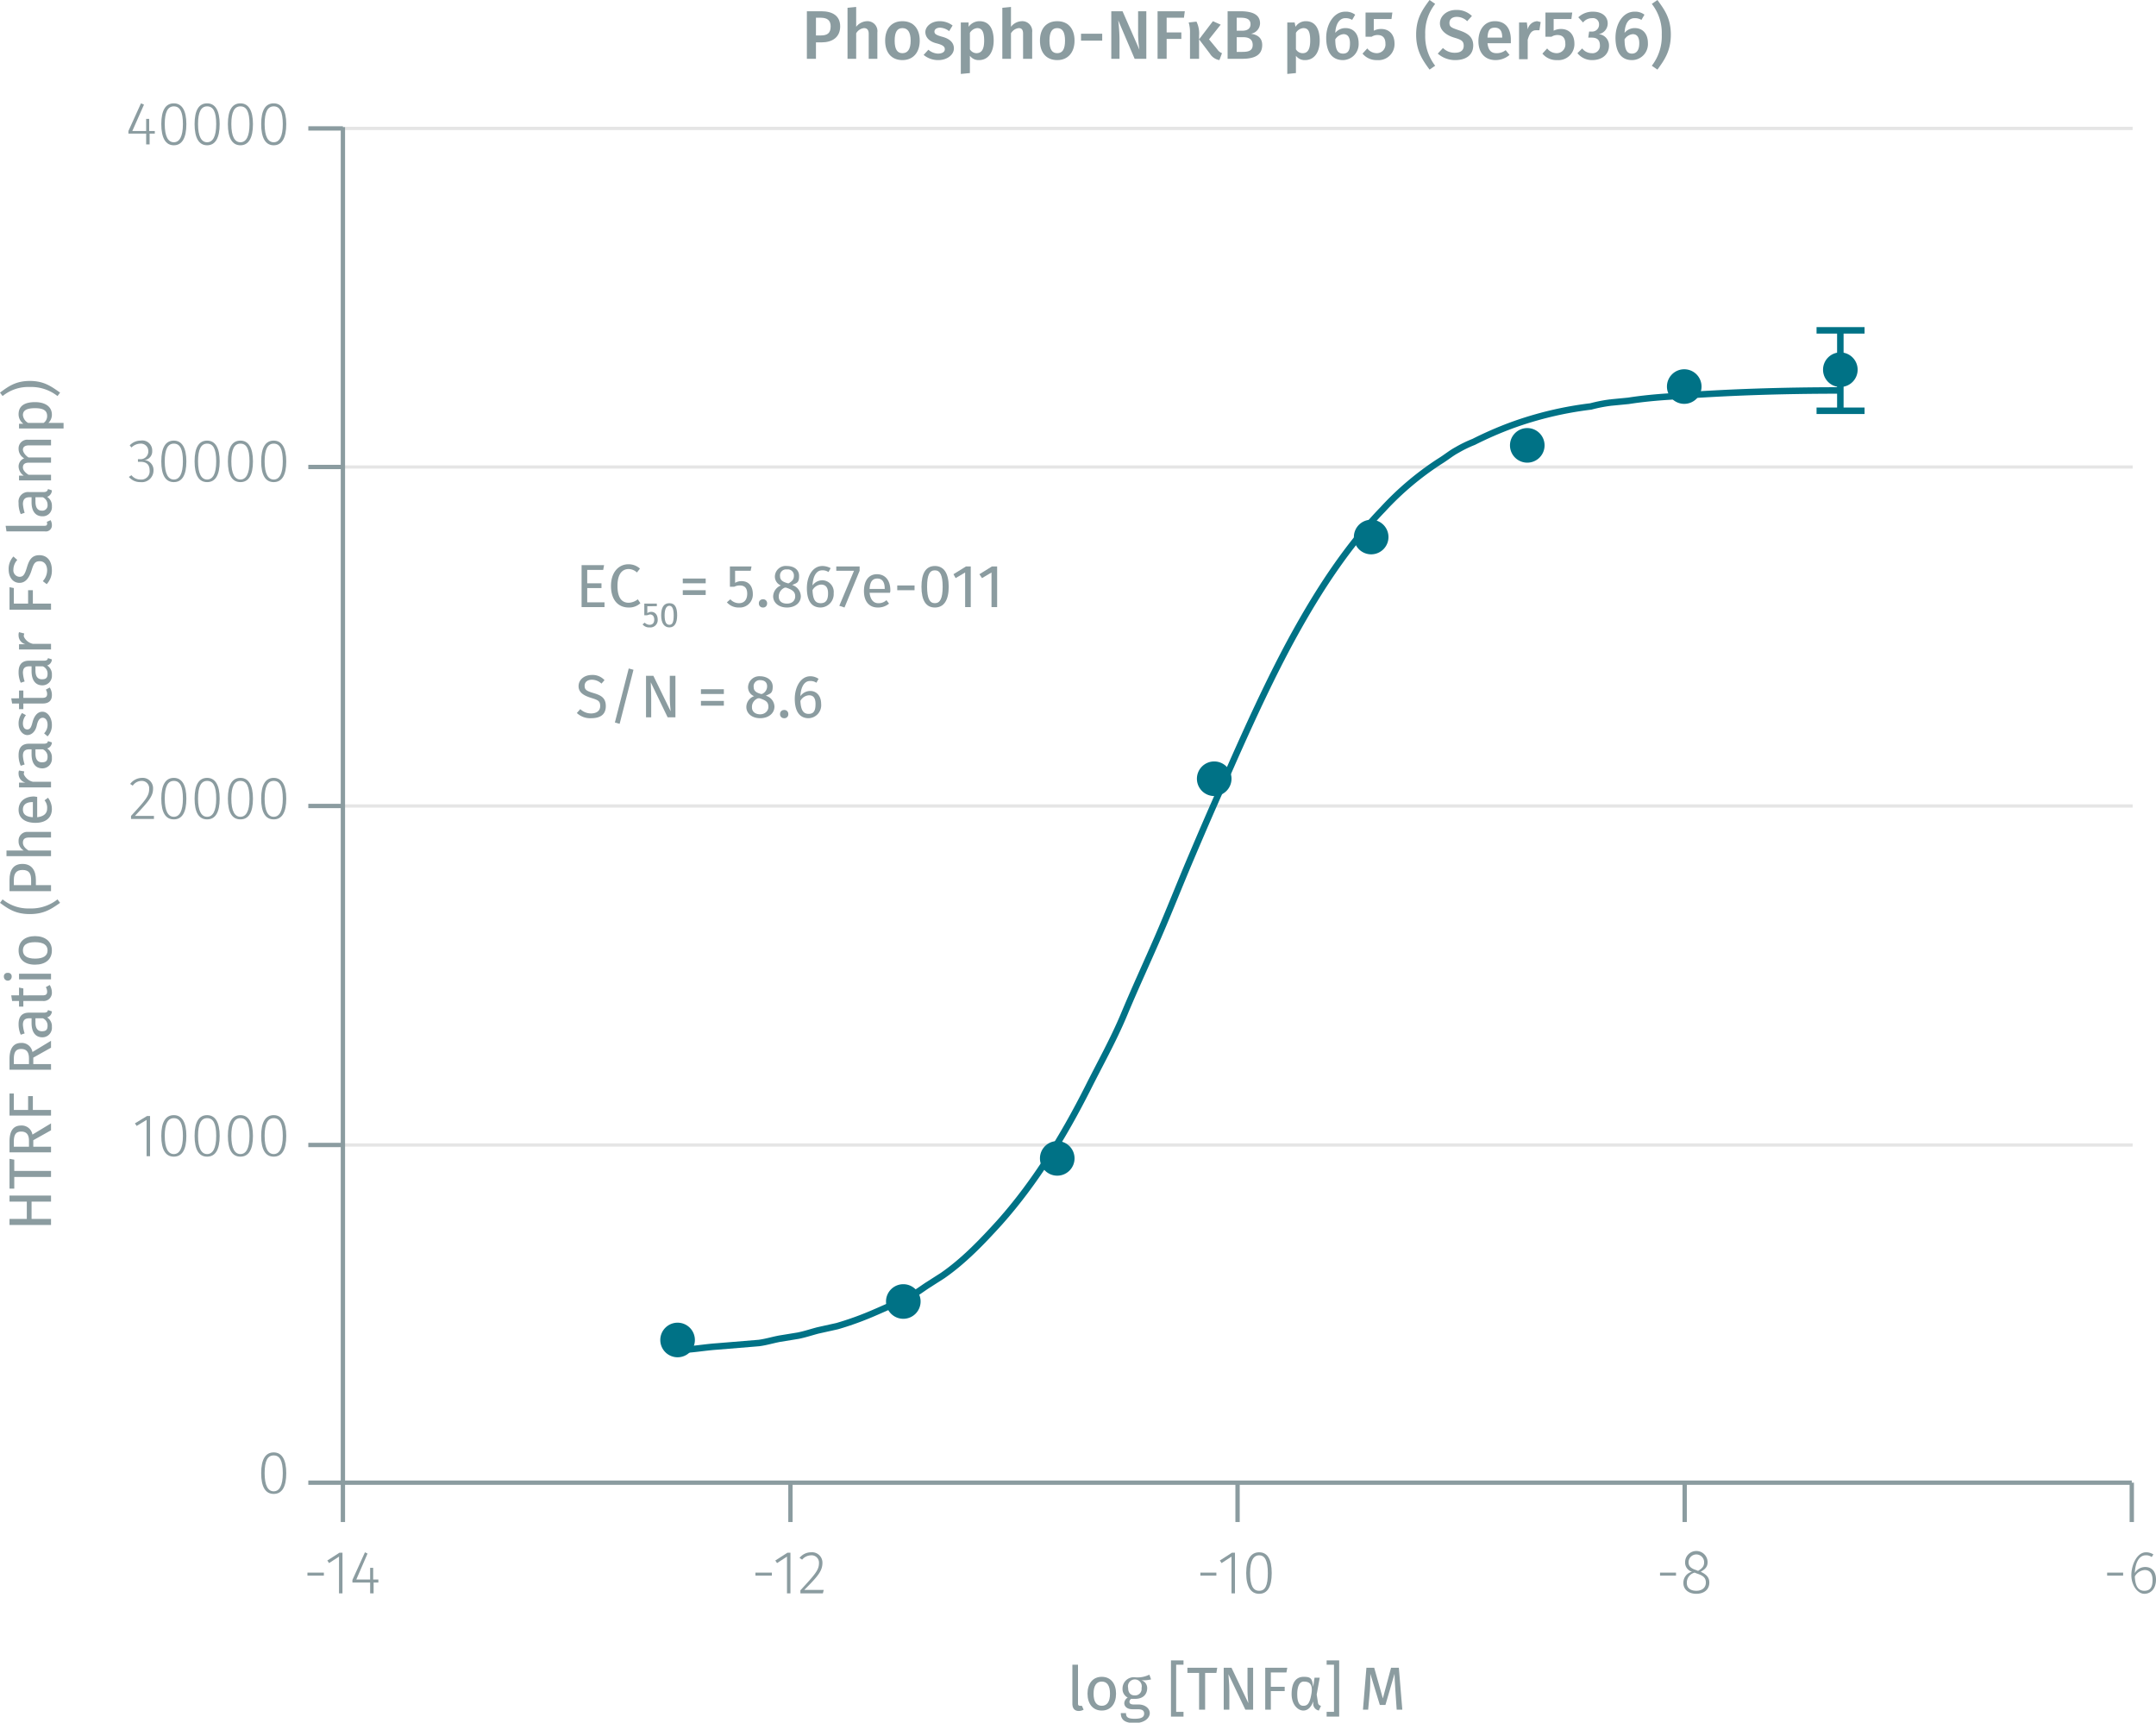 <svg xmlns="http://www.w3.org/2000/svg" xmlns:xlink="http://www.w3.org/1999/xlink" viewBox="0 0 498.6 398.4"><defs><symbol id="_1-deep-blue-circle" data-name="1-deep-blue-circle" viewBox="0 0 8 8"><path d="M8,4A4,4,0,1,1,4,0,4,4,0,0,1,8,4" fill="#007286"/></symbol></defs><title>assay-validation_nfkb-total-3</title><line x1="79.3" y1="264.8" x2="493.2" y2="264.8" fill="none" stroke="#e5e5e5" stroke-miterlimit="10" stroke-width="0.75"/><line x1="79.3" y1="186.4" x2="493.2" y2="186.4" fill="none" stroke="#e5e5e5" stroke-miterlimit="10" stroke-width="0.75"/><line x1="79.3" y1="108" x2="493.2" y2="108" fill="none" stroke="#e5e5e5" stroke-miterlimit="10" stroke-width="0.75"/><line x1="79.3" y1="29.7" x2="493.2" y2="29.7" fill="none" stroke="#e5e5e5" stroke-miterlimit="10" stroke-width="0.75"/><line x1="79.3" y1="342.9" x2="493" y2="342.9" fill="none" stroke="#8b9ca0" stroke-miterlimit="10"/><line x1="79.3" y1="342.9" x2="79.3" y2="352" fill="none" stroke="#8b9ca0" stroke-miterlimit="10"/><g style="isolation:isolate"><path d="M74.9,363.7v.7H71.1v-.7Z" transform="translate(0 0)" fill="#8b9ca0"/><path d="M78.4,368.5V360l-2.3,1.5-.4-.6,2.8-1.8h.7v9.4Z" transform="translate(0 0)" fill="#8b9ca0"/><path d="M86.4,366v2.5h-.8V366H81.5v-.6l2.9-6.4.6.3-2.6,6h3.2v-2.7h.7v2.7h1.2v.7Z" transform="translate(0 0)" fill="#8b9ca0"/></g><line x1="182.8" y1="342.9" x2="182.8" y2="352" fill="none" stroke="#8b9ca0" stroke-miterlimit="10"/><g style="isolation:isolate"><path d="M178.5,363.7v.7h-3.8v-.7Z" transform="translate(0 0)" fill="#8b9ca0"/><path d="M182,368.5V360l-2.3,1.5-.4-.6,2.8-1.8h.7v9.4Z" transform="translate(0 0)" fill="#8b9ca0"/><path d="M190.2,361.4c0,1.9-1,3.1-4.2,6.3h4.5l-.2.8h-5.2v-.7c3.4-3.7,4.3-4.7,4.3-6.3a1.7,1.7,0,0,0-1.8-1.8,2.8,2.8,0,0,0-2.1,1l-.6-.4a3.4,3.4,0,0,1,2.7-1.3A2.4,2.4,0,0,1,190.2,361.4Z" transform="translate(0 0)" fill="#8b9ca0"/></g><line x1="286.2" y1="342.9" x2="286.2" y2="352" fill="none" stroke="#8b9ca0" stroke-miterlimit="10"/><g style="isolation:isolate"><path d="M281.3,363.7v.7h-3.7v-.7Z" transform="translate(0 0)" fill="#8b9ca0"/><path d="M284.8,368.5V360l-2.3,1.5-.4-.6,2.8-1.8h.7v9.4Z" transform="translate(0 0)" fill="#8b9ca0"/><path d="M294.1,363.8c0,3.2-1,4.8-2.9,4.8s-3-1.6-3-4.8,1.1-4.8,3-4.8S294.1,360.6,294.1,363.8Zm-5,0c0,2.9.7,4.1,2.1,4.1s2-1.2,2-4.1-.7-4.1-2-4.1S289.1,360.9,289.1,363.8Z" transform="translate(0 0)" fill="#8b9ca0"/></g><line x1="389.6" y1="342.9" x2="389.6" y2="352" fill="none" stroke="#8b9ca0" stroke-miterlimit="10"/><g style="isolation:isolate"><path d="M387.6,363.7v.7h-3.7v-.7Z" transform="translate(0 0)" fill="#8b9ca0"/><path d="M395.3,366c0,1.6-1.2,2.6-3,2.6s-3-1-3-2.5a2.6,2.6,0,0,1,2-2.6,2.2,2.2,0,0,1-1.6-2.2,2.6,2.6,0,0,1,5.2,0c0,1-.5,1.6-1.6,2.2C394.6,364.1,395.3,364.8,395.3,366Zm-.8,0c0-1.1-.6-1.6-2.1-2.1l-.5-.2a2.4,2.4,0,0,0-1.8,2.4c0,1.2.9,1.8,2.2,1.8S394.5,367.2,394.5,366Zm-2.3-2.9.5.2c1-.6,1.4-1.1,1.4-2a1.8,1.8,0,0,0-3.6,0C390.5,362.2,391,362.7,392.2,363.1Z" transform="translate(0 0)" fill="#8b9ca0"/></g><line x1="493" y1="342.9" x2="493" y2="352" fill="none" stroke="#8b9ca0" stroke-miterlimit="10"/><g style="isolation:isolate"><path d="M491,363.7v.7h-3.7v-.7Z" transform="translate(0 0)" fill="#8b9ca0"/><path d="M498.6,365.3c0,2.1-1.2,3.3-2.7,3.3s-3-1.9-3-4.3,1.3-5.3,3.4-5.3a3.1,3.1,0,0,1,1.7.5l-.4.6a2.1,2.1,0,0,0-1.4-.4c-1.5,0-2.4,1.7-2.5,4.1a2.8,2.8,0,0,1,2.4-1.4C497.5,362.4,498.6,363.3,498.6,365.3Zm-.8.1c0-1.7-.8-2.3-1.8-2.3a2.8,2.8,0,0,0-2.3,1.5c.1,2.1.7,3.3,2.2,3.3S497.8,366.9,497.8,365.4Z" transform="translate(0 0)" fill="#8b9ca0"/></g><line x1="79.3" y1="342.9" x2="79.3" y2="29.4" fill="none" stroke="#8b9ca0" stroke-miterlimit="10"/><line x1="79.3" y1="342.9" x2="71.3" y2="342.9" fill="none" stroke="#8b9ca0" stroke-miterlimit="10"/><g style="isolation:isolate"><path d="M66.2,340.7c0,3.2-1,4.8-2.9,4.8s-2.9-1.6-2.9-4.8,1-4.8,2.9-4.8S66.2,337.6,66.2,340.7Zm-5,0c0,2.9.8,4.2,2.1,4.2s2.1-1.3,2.1-4.2-.7-4.1-2.1-4.1S61.2,337.8,61.2,340.7Z" transform="translate(0 0)" fill="#8b9ca0"/></g><line x1="79.3" y1="264.8" x2="71.3" y2="264.8" fill="none" stroke="#8b9ca0" stroke-miterlimit="10"/><g style="isolation:isolate"><path d="M33.9,267.4V259l-2.3,1.4-.4-.6,2.8-1.7h.7v9.3Z" transform="translate(0 0)" fill="#8b9ca0"/><path d="M43.1,262.7c0,3.2-1,4.8-2.9,4.8s-2.9-1.6-2.9-4.8,1-4.8,2.9-4.8S43.1,259.6,43.1,262.7Zm-5,0c0,2.9.8,4.2,2.1,4.2s2.1-1.3,2.1-4.2-.7-4.1-2.1-4.1S38.1,259.9,38.1,262.7Z" transform="translate(0 0)" fill="#8b9ca0"/><path d="M50.8,262.7c0,3.2-1,4.8-2.9,4.8s-2.9-1.6-2.9-4.8,1-4.8,2.9-4.8S50.8,259.6,50.8,262.7Zm-5,0c0,2.9.8,4.2,2.1,4.2s2.1-1.3,2.1-4.2-.7-4.1-2.1-4.1S45.8,259.9,45.8,262.7Z" transform="translate(0 0)" fill="#8b9ca0"/><path d="M58.5,262.7c0,3.2-1,4.8-2.9,4.8s-2.9-1.6-2.9-4.8,1-4.8,2.9-4.8S58.5,259.6,58.5,262.7Zm-5,0c0,2.9.8,4.2,2.1,4.2s2.1-1.3,2.1-4.2-.7-4.1-2.1-4.1S53.5,259.9,53.5,262.7Z" transform="translate(0 0)" fill="#8b9ca0"/><path d="M66.2,262.7c0,3.2-1,4.8-2.9,4.8s-2.9-1.6-2.9-4.8,1-4.8,2.9-4.8S66.2,259.6,66.2,262.7Zm-5,0c0,2.9.8,4.2,2.1,4.2s2.1-1.3,2.1-4.2-.7-4.1-2.1-4.1S61.2,259.9,61.2,262.7Z" transform="translate(0 0)" fill="#8b9ca0"/></g><line x1="79.3" y1="186.4" x2="71.3" y2="186.4" fill="none" stroke="#8b9ca0" stroke-miterlimit="10"/><g style="isolation:isolate"><path d="M35.4,182.4c0,1.8-1.1,3-4.2,6.3h4.4v.7H30.3v-.7c3.4-3.7,4.2-4.6,4.2-6.3a1.7,1.7,0,0,0-1.7-1.8,2.5,2.5,0,0,0-2.1,1.1l-.6-.4a3.5,3.5,0,0,1,2.7-1.4A2.4,2.4,0,0,1,35.4,182.4Z" transform="translate(0 0)" fill="#8b9ca0"/><path d="M43.1,184.7c0,3.2-1,4.8-2.9,4.8s-2.9-1.6-2.9-4.8,1-4.8,2.9-4.8S43.1,181.6,43.1,184.7Zm-5,0c0,2.9.8,4.2,2.1,4.2s2.1-1.3,2.1-4.2-.7-4.1-2.1-4.1S38.1,181.9,38.1,184.7Z" transform="translate(0 0)" fill="#8b9ca0"/><path d="M50.8,184.7c0,3.2-1,4.8-2.9,4.8s-2.9-1.6-2.9-4.8,1-4.8,2.9-4.8S50.8,181.6,50.8,184.7Zm-5,0c0,2.9.8,4.2,2.1,4.2s2.1-1.3,2.1-4.2-.7-4.1-2.1-4.1S45.8,181.9,45.8,184.7Z" transform="translate(0 0)" fill="#8b9ca0"/><path d="M58.5,184.7c0,3.2-1,4.8-2.9,4.8s-2.9-1.6-2.9-4.8,1-4.8,2.9-4.8S58.5,181.6,58.5,184.7Zm-5,0c0,2.9.8,4.2,2.1,4.2s2.1-1.3,2.1-4.2-.7-4.1-2.1-4.1S53.5,181.9,53.5,184.7Z" transform="translate(0 0)" fill="#8b9ca0"/><path d="M66.2,184.7c0,3.2-1,4.8-2.9,4.8s-2.9-1.6-2.9-4.8,1-4.8,2.9-4.8S66.2,181.6,66.2,184.7Zm-5,0c0,2.9.8,4.2,2.1,4.2s2.1-1.3,2.1-4.2-.7-4.1-2.1-4.1S61.2,181.9,61.2,184.7Z" transform="translate(0 0)" fill="#8b9ca0"/></g><line x1="79.3" y1="108" x2="71.3" y2="108" fill="none" stroke="#8b9ca0" stroke-miterlimit="10"/><g style="isolation:isolate"><path d="M35.2,104.3a2,2,0,0,1-1.8,2.1,2.3,2.3,0,0,1,2.1,2.4,2.7,2.7,0,0,1-3,2.7,3.4,3.4,0,0,1-2.7-1.2l.6-.4a2.6,2.6,0,0,0,2.1,1,1.9,1.9,0,0,0,2.1-2.1c0-1.4-.8-2-2.1-2h-.6v-.6h.5a1.8,1.8,0,0,0,1.9-1.9,1.7,1.7,0,0,0-1.8-1.7,3,3,0,0,0-2.1.9l-.4-.5a3.4,3.4,0,0,1,2.5-1.1A2.3,2.3,0,0,1,35.2,104.3Z" transform="translate(0 0)" fill="#8b9ca0"/><path d="M43.1,106.7c0,3.2-1,4.8-2.9,4.8s-2.9-1.6-2.9-4.8,1-4.8,2.9-4.8S43.1,103.6,43.1,106.7Zm-5,0c0,2.9.8,4.2,2.1,4.2s2.1-1.3,2.1-4.2-.7-4.1-2.1-4.1S38.1,103.9,38.1,106.7Z" transform="translate(0 0)" fill="#8b9ca0"/><path d="M50.8,106.7c0,3.2-1,4.8-2.9,4.8s-2.9-1.6-2.9-4.8,1-4.8,2.9-4.8S50.8,103.6,50.8,106.7Zm-5,0c0,2.9.8,4.2,2.1,4.2s2.1-1.3,2.1-4.2-.7-4.1-2.1-4.1S45.8,103.9,45.8,106.7Z" transform="translate(0 0)" fill="#8b9ca0"/><path d="M58.5,106.7c0,3.2-1,4.8-2.9,4.8s-2.9-1.6-2.9-4.8,1-4.8,2.9-4.8S58.5,103.6,58.5,106.7Zm-5,0c0,2.9.8,4.2,2.1,4.2s2.1-1.3,2.1-4.2-.7-4.1-2.1-4.1S53.5,103.9,53.5,106.7Z" transform="translate(0 0)" fill="#8b9ca0"/><path d="M66.2,106.7c0,3.2-1,4.8-2.9,4.8s-2.9-1.6-2.9-4.8,1-4.8,2.9-4.8S66.2,103.6,66.2,106.7Zm-5,0c0,2.9.8,4.2,2.1,4.2s2.1-1.3,2.1-4.2-.7-4.1-2.1-4.1S61.2,103.9,61.2,106.7Z" transform="translate(0 0)" fill="#8b9ca0"/></g><line x1="79.3" y1="29.7" x2="71.3" y2="29.7" fill="none" stroke="#8b9ca0" stroke-miterlimit="10"/><g style="isolation:isolate"><path d="M34.6,30.9v2.5h-.8V30.9H29.7v-.6l2.9-6.4.7.3-2.7,6.1h3.2V27.5h.7v2.8h1.3v.6Z" transform="translate(0 0)" fill="#8b9ca0"/><path d="M43.1,28.7c0,3.2-1,4.9-2.9,4.9s-2.9-1.7-2.9-4.9,1-4.8,2.9-4.8S43.1,25.6,43.1,28.7Zm-5,0c0,2.9.8,4.2,2.1,4.2s2.1-1.3,2.1-4.2-.7-4.1-2.1-4.1S38.1,25.9,38.1,28.7Z" transform="translate(0 0)" fill="#8b9ca0"/><path d="M50.8,28.7c0,3.2-1,4.9-2.9,4.9S45,31.9,45,28.7s1-4.8,2.9-4.8S50.8,25.6,50.8,28.7Zm-5,0c0,2.9.8,4.2,2.1,4.2S50,31.6,50,28.7s-.7-4.1-2.1-4.1S45.8,25.9,45.8,28.7Z" transform="translate(0 0)" fill="#8b9ca0"/><path d="M58.5,28.7c0,3.2-1,4.9-2.9,4.9s-2.9-1.7-2.9-4.9,1-4.8,2.9-4.8S58.5,25.6,58.5,28.7Zm-5,0c0,2.9.8,4.2,2.1,4.2s2.1-1.3,2.1-4.2-.7-4.1-2.1-4.1S53.5,25.9,53.5,28.7Z" transform="translate(0 0)" fill="#8b9ca0"/><path d="M66.2,28.7c0,3.2-1,4.9-2.9,4.9s-2.9-1.7-2.9-4.9,1-4.8,2.9-4.8S66.2,25.6,66.2,28.7Zm-5,0c0,2.9.8,4.2,2.1,4.2s2.1-1.3,2.1-4.2-.7-4.1-2.1-4.1S61.2,25.9,61.2,28.7Z" transform="translate(0 0)" fill="#8b9ca0"/></g><line x1="425.6" y1="76.4" x2="425.6" y2="95" fill="none" stroke="#007286" stroke-miterlimit="10" stroke-width="1.5"/><line x1="420.1" y1="76.4" x2="431.2" y2="76.4" fill="none" stroke="#007286" stroke-miterlimit="10" stroke-width="1.5"/><line x1="420.1" y1="95" x2="431.2" y2="95" fill="none" stroke="#007286" stroke-miterlimit="10" stroke-width="1.5"/><path d="M425.6,90.3c-13.2,0-26.3.4-39.4,1.4-3.2.2-6.4.5-9.6,1l-4.1.4a34,34,0,0,0-4.6.9,82.3,82.3,0,0,0-18.4,4.4,84.7,84.7,0,0,0-8.7,3.8,28.1,28.1,0,0,0-3.9,1.9c-1.3.7-2.5,1.7-3.8,2.5a68.1,68.1,0,0,0-13.3,11.2c-8.2,8.5-14.7,18.5-20.4,28.8s-11.4,22.9-16.5,34.6c-2.6,5.8-5.1,11.6-7.6,17.5s-4.9,12-7.5,18-5.3,11.8-7.8,17.8-5.6,11.5-8.4,17.1c-5.6,11.1-12.2,21.9-20.5,31.2-4,4.4-8.2,8.8-13.1,12.2l-3.6,2.3c-1.2.8-2.4,1.7-3.7,2.4s-5.5,2.6-8.3,3.8a71.3,71.3,0,0,1-8.8,3.2l-4.5,1c-1.5.4-3,.9-4.5,1.2l-4.3.7c-1.6.3-3.2.8-4.8,1l-9.7.8c-3,.2-6,.8-9,.8" transform="translate(0 0)" fill="none" stroke="#007286" stroke-miterlimit="10" stroke-width="1.5"/><g style="isolation:isolate"><path d="M135.8,131.8v3.1h3.3V136h-3.3v3.3h4v1.1h-5.3v-9.7h5.2l-.2,1.1Z" transform="translate(0 0)" fill="#8b9ca0"/><path d="M148,131.5l-.7.9a2.9,2.9,0,0,0-1.9-.8c-1.4,0-2.6,1-2.6,3.9s1.1,3.9,2.6,3.9a3.6,3.6,0,0,0,2.1-.8l.6.9a3.8,3.8,0,0,1-2.7,1c-2.4,0-4.1-1.7-4.1-5s1.9-5,4-5A3.9,3.9,0,0,1,148,131.5Z" transform="translate(0 0)" fill="#8b9ca0"/></g><g style="isolation:isolate"><path d="M149.7,140.2v1.6a1.6,1.6,0,0,1,.9-.3c.9,0,1.5.7,1.5,1.8a1.7,1.7,0,0,1-1.9,1.8,1.9,1.9,0,0,1-1.6-.7l.5-.4a1.6,1.6,0,0,0,1.1.5c.7,0,1.1-.4,1.1-1.2s-.4-1.2-1-1.2l-.7.2H149v-2.7h2.9v.6Z" transform="translate(0 0)" fill="#8b9ca0"/><path d="M156.6,142.3c0,1.8-.6,2.8-1.8,2.8s-1.9-1-1.9-2.8.6-2.8,1.9-2.8S156.6,140.5,156.6,142.3Zm-2.9,0c0,1.6.4,2.2,1.1,2.2s1-.6,1-2.2-.4-2.2-1-2.2S153.7,140.7,153.7,142.3Z" transform="translate(0 0)" fill="#8b9ca0"/></g><g style="isolation:isolate"><path d="M163.2,133.8v1.1h-5.3v-1.1Zm0,2.7v1.1h-5.3v-1.1Z" transform="translate(0 0)" fill="#8b9ca0"/><path d="M170,132v2.8a2.8,2.8,0,0,1,1.5-.4c1.6,0,2.6,1.1,2.6,3a3,3,0,0,1-3.2,3.1,3.6,3.6,0,0,1-2.8-1.2l.8-.7a2.7,2.7,0,0,0,2,.9c1.2,0,1.9-.8,1.9-2.2s-.7-1.9-1.7-1.9a2.8,2.8,0,0,0-1.3.3h-1V131h5l-.2,1Z" transform="translate(0 0)" fill="#8b9ca0"/><path d="M177.4,139.6a.9.9,0,0,1-1,.9.9.9,0,0,1-.9-.9.9.9,0,0,1,.9-1A.9.9,0,0,1,177.4,139.6Z" transform="translate(0 0)" fill="#8b9ca0"/><path d="M185.2,137.9c0,1.5-1.3,2.6-3.2,2.6s-3.2-1.1-3.2-2.6a2.8,2.8,0,0,1,1.8-2.5,2.2,2.2,0,0,1-1.4-2.1,2.5,2.5,0,0,1,2.8-2.4c1.4,0,2.8.7,2.8,2.3s-.5,1.6-1.6,2.1A2.8,2.8,0,0,1,185.2,137.9Zm-1.3,0c0-1-.6-1.5-2.1-2h-.3a2.2,2.2,0,0,0-1.4,2.1c0,1,.7,1.6,1.9,1.6S183.9,138.9,183.9,137.9Zm-3.5-4.6c0,.9.7,1.3,1.8,1.6h.2c.8-.5,1.2-.9,1.2-1.7a1.4,1.4,0,0,0-1.6-1.5A1.4,1.4,0,0,0,180.4,133.3Z" transform="translate(0 0)" fill="#8b9ca0"/><path d="M192.8,137.2a3.1,3.1,0,0,1-3,3.3c-2.3,0-3.2-1.8-3.2-4.5s1.3-5.1,3.6-5.1a4.1,4.1,0,0,1,1.9.5l-.5.9a2.4,2.4,0,0,0-1.5-.4c-1.3,0-2.1,1.4-2.2,3.5a2.8,2.8,0,0,1,2.3-1.2A2.7,2.7,0,0,1,192.8,137.2Zm-1.3,0c0-1.5-.7-2-1.6-2a2.4,2.4,0,0,0-2,1.3c.1,2.1.6,3,1.9,3S191.5,138.6,191.5,137.2Z" transform="translate(0 0)" fill="#8b9ca0"/><path d="M195.3,140.5l-1.2-.4,3.4-8.1h-4.1v-1h5.4v1Z" transform="translate(0 0)" fill="#8b9ca0"/><path d="M205.8,137.1h-4.7c.2,1.7,1,2.4,2,2.4a2.6,2.6,0,0,0,1.9-.7l.6.8a3.9,3.9,0,0,1-2.6.9c-2,0-3.2-1.4-3.2-3.8s1.1-3.9,3-3.9,3.1,1.4,3.1,3.7A1.3,1.3,0,0,1,205.8,137.1Zm-1.2-1c0-1.5-.6-2.3-1.7-2.3s-1.7.7-1.8,2.4h3.5Z" transform="translate(0 0)" fill="#8b9ca0"/><path d="M211.5,135.4v1.1h-4v-1.1Z" transform="translate(0 0)" fill="#8b9ca0"/><path d="M219.4,135.7c0,3.1-1.1,4.8-3.2,4.8s-3.1-1.7-3.1-4.8,1-4.8,3.1-4.8S219.4,132.6,219.4,135.7Zm-5,0c0,2.7.6,3.8,1.8,3.8s1.8-1.1,1.8-3.8-.6-3.8-1.8-3.8S214.4,132.9,214.4,135.7Z" transform="translate(0 0)" fill="#8b9ca0"/><path d="M223.2,140.4v-8l-2.2,1.3-.5-.9,2.9-1.8h1.1v9.4Z" transform="translate(0 0)" fill="#8b9ca0"/><path d="M229.3,140.4v-8l-2.2,1.3-.6-.9,2.9-1.8h1.2v9.4Z" transform="translate(0 0)" fill="#8b9ca0"/></g><g style="isolation:isolate"><path d="M139.8,157.3l-.7.8a3.3,3.3,0,0,0-2.2-.9c-1,0-1.7.5-1.7,1.4s.4,1.2,2.1,1.7,2.8,1.1,2.8,3-1.2,2.8-3.4,2.8a4.5,4.5,0,0,1-3.3-1.2l.8-.9a3.6,3.6,0,0,0,2.5,1c1.1,0,2.1-.5,2.1-1.7s-.5-1.4-2.1-1.9-2.9-1.2-2.9-2.7,1.3-2.6,3.1-2.6A3.7,3.7,0,0,1,139.8,157.3Z" transform="translate(0 0)" fill="#8b9ca0"/><path d="M143.3,167.4l-1.1-.3,3.2-12.5,1.1.3Z" transform="translate(0 0)" fill="#8b9ca0"/><path d="M154.4,165.9l-3.9-8.1c0,.8.1,1.9.1,3.7v4.4h-1.2v-9.6h1.7l4,8.2c0-.2-.2-1.8-.2-2.9v-5.3h1.3v9.6Z" transform="translate(0 0)" fill="#8b9ca0"/><path d="M167.4,159.4v1.1h-5.3v-1.1Zm0,2.7v1.1h-5.3v-1.1Z" transform="translate(0 0)" fill="#8b9ca0"/><path d="M179.1,163.4c0,1.6-1.4,2.7-3.3,2.7s-3.2-1.1-3.2-2.6a2.7,2.7,0,0,1,1.8-2.5,2.2,2.2,0,0,1-1.4-2.2,2.6,2.6,0,0,1,2.8-2.4c1.4,0,2.9.8,2.9,2.4s-.6,1.6-1.6,2.1A2.7,2.7,0,0,1,179.1,163.4Zm-1.4.1c0-1.1-.5-1.5-2-2h-.4a2.1,2.1,0,0,0-1.4,2.1c0,1,.8,1.6,1.9,1.6S177.7,164.4,177.7,163.5Zm-3.4-4.6c0,.9.6,1.3,1.7,1.6h.2a1.9,1.9,0,0,0,1.2-1.8c0-.8-.5-1.4-1.6-1.4A1.4,1.4,0,0,0,174.3,158.9Z" transform="translate(0 0)" fill="#8b9ca0"/><path d="M182.3,165.1a.9.9,0,0,1-1,1,.9.9,0,0,1-.9-1,.9.9,0,0,1,.9-.9A.9.9,0,0,1,182.3,165.1Z" transform="translate(0 0)" fill="#8b9ca0"/><path d="M189.9,162.8a3,3,0,0,1-2.9,3.3c-2.3,0-3.2-1.9-3.2-4.5s1.3-5.2,3.6-5.2a3.3,3.3,0,0,1,1.9.6l-.5.9a2.4,2.4,0,0,0-1.5-.4c-1.3,0-2.1,1.4-2.2,3.5a2.8,2.8,0,0,1,2.3-1.2C188.7,159.8,189.9,160.8,189.9,162.8Zm-1.3,0c0-1.5-.6-2-1.5-2a2.4,2.4,0,0,0-2,1.3c.1,2,.6,3,1.9,3S188.6,164.2,188.6,162.8Z" transform="translate(0 0)" fill="#8b9ca0"/></g><g style="isolation:isolate"><path d="M249.8,394.5h.4l.4.9a2.3,2.3,0,0,1-1.1.3c-1,0-1.5-.6-1.5-1.7V385h1.3v9C249.3,394.3,249.4,394.5,249.8,394.5Z" transform="translate(0 0)" fill="#8b9ca0"/><path d="M258.1,391.7c0,2.3-1.2,3.9-3.3,3.9s-3.3-1.6-3.3-3.9,1.2-3.9,3.3-3.9S258.1,389.4,258.1,391.7Zm-5.2,0c0,1.9.7,2.8,1.9,2.8s1.9-.9,1.9-2.8-.7-2.8-1.9-2.8S252.9,389.8,252.9,391.7Z" transform="translate(0 0)" fill="#8b9ca0"/><path d="M264,388.6a1.9,1.9,0,0,1,1.3,1.8c0,1.5-1,2.5-2.8,2.5h-.9a.8.8,0,0,0-.4.7c0,.3.2.6,1,.6h1.1c1.5,0,2.6.9,2.6,2s-1.2,2.3-3.5,2.3-3.2-.8-3.2-2.3h1.2c0,.9.4,1.3,2,1.3s2.2-.4,2.2-1.2-.6-1-1.5-1h-1.2c-1.3,0-1.9-.7-1.9-1.4a1.6,1.6,0,0,1,.8-1.3,2.2,2.2,0,0,1-1.2-2.1,2.6,2.6,0,0,1,2.8-2.6,6.1,6.1,0,0,0,3.4-.6l.4,1.1A7.8,7.8,0,0,1,264,388.6Zm-3.1,1.8c0,1,.5,1.7,1.5,1.7a1.5,1.5,0,0,0,1.6-1.7,1.6,1.6,0,1,0-3.1,0Z" transform="translate(0 0)" fill="#8b9ca0"/><path d="M272,385v10.9h1.7V397h-2.9V384h2.9v1Z" transform="translate(0 0)" fill="#8b9ca0"/><path d="M278.7,386.9v8.5h-1.4v-8.5h-2.7v-1.2h6.9l-.2,1.2Z" transform="translate(0 0)" fill="#8b9ca0"/><path d="M288,395.4l-3.9-8.2c0,.8.2,2,.2,3.8v4.4H283v-9.7h1.8l3.9,8.2c0-.2-.2-1.7-.2-2.9v-5.3h1.3v9.7Z" transform="translate(0 0)" fill="#8b9ca0"/><path d="M293.9,386.8v3.3h3.2v1h-3.2v4.3h-1.3v-9.7h5.1l-.2,1.1Z" transform="translate(0 0)" fill="#8b9ca0"/><path d="M303.7,390.1l.3-2.1h1.2l-.7,3.9.3,1.9a.8.8,0,0,0,.7.7l-.5,1.1a1.6,1.6,0,0,1-1.3-1.4v-.7c-.4,1.1-1.1,2.1-2.3,2.1s-2.7-1.3-2.7-3.8.9-4,2.8-4S303.4,388.4,303.7,390.1Zm-3.7,1.7c0,1.9.5,2.7,1.4,2.7s1.5-.4,1.9-2.9-.9-2.7-1.8-2.7S300,389.9,300,391.8Z" transform="translate(0 0)" fill="#8b9ca0"/><path d="M306.8,397v-1.1h1.7V385h-1.7v-1h2.9v13Z" transform="translate(0 0)" fill="#8b9ca0"/><path d="M323,395.4l-.3-4.4c-.1-1.5-.2-3.1-.2-3.9l-2.1,7.2h-1.3l-2.2-7.2c0,1.1,0,2.6-.1,4l-.4,4.3h-1.2l.8-9.7h1.8l2,7.1,1.9-7.1h1.8l.8,9.7Z" transform="translate(0 0)" fill="#8b9ca0"/></g><g style="isolation:isolate"><path d="M7.3,281.9h4.5v1.4H2.2v-1.4h4v-4h-4v-1.4h9.6v1.4H7.3Z" transform="translate(0 0)" fill="#8b9ca0"/><path d="M3.3,270.8h8.5v1.4H3.3v2.7H2.2V268l1.1.2Z" transform="translate(0 0)" fill="#8b9ca0"/><path d="M7.7,265.2h4.1v1.3H2.2V264c0-2.5.9-3.7,2.7-3.7a2.5,2.5,0,0,1,2.6,2.1l4.3-2.6v1.6l-4.1,2.3Zm-2.8-3.5c-1.2,0-1.7.7-1.7,2.3v1.2H6.7v-1.4C6.7,262.5,6.2,261.7,4.9,261.7Z" transform="translate(0 0)" fill="#8b9ca0"/><path d="M3.2,256.7H6.5v-3.2H7.6v3.2h4.2V258H2.2v-5.1h1Z" transform="translate(0 0)" fill="#8b9ca0"/><path d="M7.7,246.1h4.1v1.3H2.2v-2.5c0-2.4.9-3.7,2.7-3.7a2.5,2.5,0,0,1,2.6,2.1l4.3-2.6v1.6l-4.1,2.3Zm-2.8-3.5c-1.2,0-1.7.7-1.7,2.3v1.2H6.7v-1.3C6.7,243.4,6.2,242.6,4.9,242.6Z" transform="translate(0 0)" fill="#8b9ca0"/><path d="M11.1,233.6l.9.3a1.5,1.5,0,0,1-1.1,1.4,2.4,2.4,0,0,1,1.1,2.2,2.2,2.2,0,0,1-2.2,2.4c-1.6,0-2.5-1.2-2.5-3.3v-1.1H6.8c-1.1,0-1.5.5-1.5,1.5a7.9,7.9,0,0,0,.4,2l-.9.3a5.9,5.9,0,0,1-.5-2.5c0-1.8.9-2.6,2.4-2.6h3.4C10.8,234.2,11,234,11.1,233.6Zm-1.2,1.9H8.2v1c0,1.3.5,2,1.5,2s1.3-.4,1.3-1.3A1.8,1.8,0,0,0,9.9,235.5Z" transform="translate(0 0)" fill="#8b9ca0"/><path d="M12,229.5a1.9,1.9,0,0,1-2.1,2H5.4v1.3h-1v-1.3H2.8l-.2-1.3H4.4v-1.8l1,.2v1.6H9.8c.8,0,1.1-.2,1.1-.9a2.2,2.2,0,0,0-.3-1l.9-.5A3.4,3.4,0,0,1,12,229.5Z" transform="translate(0 0)" fill="#8b9ca0"/><path d="M1.8,225a.8.8,0,0,1,.9.9.9.9,0,1,1-1.8,0A.8.8,0,0,1,1.8,225Zm10,1.5H4.4v-1.3h7.4Z" transform="translate(0 0)" fill="#8b9ca0"/><path d="M8.1,216.5c2.3,0,3.9,1.2,3.9,3.3s-1.5,3.3-3.9,3.3-3.8-1.2-3.8-3.3S5.8,216.5,8.1,216.5Zm0,5.2c2,0,2.9-.7,2.9-1.9s-.9-1.9-2.9-1.9-2.8.7-2.8,1.9S6.2,221.7,8.1,221.7Z" transform="translate(0 0)" fill="#8b9ca0"/><path d="M6.9,210.1a9.8,9.8,0,0,0,6.4-2.1l.6.8c-2,1.4-3.7,2.6-7,2.6s-5-1.2-6.9-2.6l.6-.8A9.4,9.4,0,0,0,6.9,210.1Z" transform="translate(0 0)" fill="#8b9ca0"/><path d="M5.2,199.8c2.2,0,3.1,1.6,3.1,3.7v1.2h3.5v1.4H2.2v-2.6C2.2,201.2,3.1,199.8,5.2,199.8Zm0,1.4c-1.5,0-2,.9-2,2.3v1.2h4v-1.1C7.2,202.1,6.8,201.2,5.2,201.2Z" transform="translate(0 0)" fill="#8b9ca0"/><path d="M6.5,192.4h5.3v1.3H6.7c-1.1,0-1.4.5-1.4,1.2s.5,1.3,1.3,1.8h5.2V198H1.5v-1.3H5.5a2.4,2.4,0,0,1-1.2-2.2A2,2,0,0,1,6.5,192.4Z" transform="translate(0 0)" fill="#8b9ca0"/><path d="M8.6,184.3V189c1.7-.2,2.3-1,2.3-2a2.6,2.6,0,0,0-.6-1.9l.8-.6a4.3,4.3,0,0,1,.9,2.6c0,2-1.4,3.2-3.8,3.2s-3.9-1.1-3.9-3,1.4-3.1,3.6-3.1Zm-1.1,1.2c-1.4,0-2.2.6-2.2,1.7s.7,1.7,2.3,1.8v-3.5Z" transform="translate(0 0)" fill="#8b9ca0"/><path d="M4.4,178.2l1.2.2c0,.2-.1.4-.1.6s.7,1.5,2.1,1.8h4.2v1.3H4.4V181H5.9a2.1,2.1,0,0,1-1.6-2A1.7,1.7,0,0,1,4.4,178.2Z" transform="translate(0 0)" fill="#8b9ca0"/><path d="M11.1,171.4l.9.3a1.5,1.5,0,0,1-1.1,1.4,2.4,2.4,0,0,1,1.1,2.2,2.2,2.2,0,0,1-2.2,2.4c-1.6,0-2.5-1.2-2.5-3.3v-1.1H6.8c-1.1,0-1.5.5-1.5,1.5a7.9,7.9,0,0,0,.4,2l-.9.3a5.9,5.9,0,0,1-.5-2.5c0-1.8.9-2.6,2.4-2.6h3.4C10.8,172,11,171.8,11.1,171.4Zm-1.2,1.9H8.2v1c0,1.3.5,2,1.5,2s1.3-.4,1.3-1.3A1.8,1.8,0,0,0,9.9,173.3Z" transform="translate(0 0)" fill="#8b9ca0"/><path d="M5.1,164.9l.9.5a3,3,0,0,0-.7,1.9c0,.9.4,1.4,1,1.4s.9-.4,1.2-1.6,1-2.5,2.3-2.5,2.2,1.5,2.2,3a3.7,3.7,0,0,1-1,2.7l-.8-.7a2.8,2.8,0,0,0,.8-2c0-1-.5-1.6-1.1-1.6s-1.1.4-1.4,1.8S7.3,170,6.3,170s-2-1.1-2-2.6A3.9,3.9,0,0,1,5.1,164.9Z" transform="translate(0 0)" fill="#8b9ca0"/><path d="M12,160.8c0,1.2-.7,1.9-2.1,1.9H5.4V164h-1v-1.3H2.8l-.2-1.2H4.4v-1.8h1v1.7H9.8c.8,0,1.1-.3,1.1-.9a1.9,1.9,0,0,0-.3-1l.9-.5A3.1,3.1,0,0,1,12,160.8Z" transform="translate(0 0)" fill="#8b9ca0"/><path d="M11.1,152.2l.9.3a1.5,1.5,0,0,1-1.1,1.4,2.4,2.4,0,0,1,1.1,2.2,2.2,2.2,0,0,1-2.2,2.4c-1.6,0-2.5-1.2-2.5-3.3v-1.1H6.8c-1.1,0-1.5.5-1.5,1.5a7.9,7.9,0,0,0,.4,2l-.9.3a5.9,5.9,0,0,1-.5-2.5c0-1.8.9-2.6,2.4-2.6h3.4C10.8,152.8,11,152.6,11.1,152.2Zm-1.2,1.9H8.2v1c0,1.3.5,2,1.5,2s1.3-.4,1.3-1.3A1.8,1.8,0,0,0,9.9,154.1Z" transform="translate(0 0)" fill="#8b9ca0"/><path d="M4.4,146.2l1.2.3c0,.2-.1.3-.1.6s.7,1.5,2.1,1.8h4.2v1.3H4.4V149H5.9a2.1,2.1,0,0,1-1.6-2A1.7,1.7,0,0,1,4.4,146.2Z" transform="translate(0 0)" fill="#8b9ca0"/><path d="M3.2,139.6H6.5v-3.1H7.6v3.1h4.2V141H2.2v-5.2l1,.2Z" transform="translate(0 0)" fill="#8b9ca0"/><path d="M3.1,128.7l.9.8a3.3,3.3,0,0,0-.9,2.2,1.5,1.5,0,0,0,1.4,1.7c.8,0,1.2-.4,1.7-2.1s1.1-2.9,2.9-2.9,2.9,1.3,2.9,3.5a4.6,4.6,0,0,1-1.2,3.2l-.9-.7a3.7,3.7,0,0,0,1-2.5c0-1.2-.6-2.1-1.7-2.1s-1.4.5-1.9,2.1-1.3,2.9-2.8,2.9S2,133.5,2,131.7A4.2,4.2,0,0,1,3.1,128.7Z" transform="translate(0 0)" fill="#8b9ca0"/><path d="M10.9,121.1a.6.6,0,0,0-.1-.4l.9-.4a2.3,2.3,0,0,1,.3,1.1,1.4,1.4,0,0,1-1.6,1.5H1.5l-.2-1.3h9C10.7,121.6,10.9,121.5,10.9,121.1Z" transform="translate(0 0)" fill="#8b9ca0"/><path d="M11.1,113.1l.9.3a1.6,1.6,0,0,1-1.1,1.5,2.4,2.4,0,0,1,1.1,2.2,2.1,2.1,0,0,1-2.2,2.3c-1.6,0-2.5-1.2-2.5-3.2V115H6.8c-1.1,0-1.5.6-1.5,1.6a10,10,0,0,0,.4,2l-.9.3a6,6,0,0,1-.5-2.6,2.2,2.2,0,0,1,2.4-2.5h3.4C10.8,113.8,11,113.5,11.1,113.1ZM9.9,115H8.2v1q0,2.1,1.5,2.1a1.2,1.2,0,0,0,1.3-1.3A1.9,1.9,0,0,0,9.9,115Z" transform="translate(0 0)" fill="#8b9ca0"/><path d="M6.5,101.7h5.3V103H6.7c-1.1,0-1.4.5-1.4,1s.5,1.3,1.3,1.8h5.2V107H6.7c-1.1,0-1.4.5-1.4,1.1s.5,1.2,1.3,1.7h5.2v1.3H4.4V110H5.5a2.6,2.6,0,0,1-1.2-2.1,2,2,0,0,1,1.3-1.9,2.5,2.5,0,0,1-1.3-2.2A2,2,0,0,1,6.5,101.7Z" transform="translate(0 0)" fill="#8b9ca0"/><path d="M8.1,93c2.3,0,3.9,1,3.9,2.9a2.6,2.6,0,0,1-.8,1.9h3.5v1.3H4.4V98h1a2.7,2.7,0,0,1-1.1-2.2C4.3,93.8,5.8,93,8.1,93Zm0,1.4c-1.9,0-2.8.5-2.8,1.6a2.3,2.3,0,0,0,1.2,1.8h3.6a1.9,1.9,0,0,0,.8-1.6C10.9,95,10.1,94.4,8.1,94.4Z" transform="translate(0 0)" fill="#8b9ca0"/><path d="M6.9,88.1c3.3,0,5,1.3,7,2.7l-.6.8a9.8,9.8,0,0,0-6.4-2.1A9.4,9.4,0,0,0,.6,91.6L0,90.8C1.9,89.4,3.6,88.1,6.9,88.1Z" transform="translate(0 0)" fill="#8b9ca0"/></g><g style="isolation:isolate"><path d="M194.3,6.1c0,2.5-1.8,3.7-4.3,3.7h-1.3v3.8h-2.1V2.6h3.3C192.6,2.6,194.3,3.7,194.3,6.1Zm-2.2,0c0-1.4-.8-2-2.3-2h-1.1V8.2h1.1C191.3,8.2,192.1,7.7,192.1,6.1Z" transform="translate(0 0)" fill="#8b9ca0"/><path d="M202.9,7.5v6.1h-2V7.8c0-1-.5-1.3-1.1-1.3A2.4,2.4,0,0,0,198,7.7v5.9h-2V1.8l2-.2V6.2a3.3,3.3,0,0,1,2.5-1.3A2.3,2.3,0,0,1,202.9,7.5Z" transform="translate(0 0)" fill="#8b9ca0"/><path d="M212.7,9.4c0,2.7-1.5,4.5-4,4.5s-4-1.7-4-4.5,1.5-4.5,4-4.5S212.7,6.6,212.7,9.4Zm-5.8,0c0,2,.6,2.9,1.8,2.9s1.9-.9,1.9-2.9-.7-2.9-1.9-2.9S206.9,7.4,206.9,9.4Z" transform="translate(0 0)" fill="#8b9ca0"/><path d="M220.3,5.9l-.8,1.3a3.7,3.7,0,0,0-2.1-.8c-.8,0-1.3.4-1.3.9s.3.8,1.8,1.2,2.7,1.2,2.7,2.7-1.6,2.7-3.6,2.7a5.2,5.2,0,0,1-3.4-1.2l1.1-1.2a3.6,3.6,0,0,0,2.2.9c1,0,1.6-.4,1.6-1s-.4-1-2-1.4S214,8.6,214,7.4s1.3-2.5,3.3-2.5A4.9,4.9,0,0,1,220.3,5.9Z" transform="translate(0 0)" fill="#8b9ca0"/><path d="M229.8,9.4c0,2.6-1.2,4.5-3.4,4.5a2.5,2.5,0,0,1-2.1-1v4l-2.1.2V5.2H224v1a3.1,3.1,0,0,1,2.5-1.3C228.8,4.9,229.8,6.7,229.8,9.4Zm-2.2,0c0-2.2-.6-2.9-1.6-2.9a2.2,2.2,0,0,0-1.7,1.1v3.8a1.8,1.8,0,0,0,1.5.9C227,12.3,227.6,11.4,227.6,9.4Z" transform="translate(0 0)" fill="#8b9ca0"/><path d="M238.7,7.5v6.1h-2.1V7.8c0-1-.4-1.3-1-1.3a2.4,2.4,0,0,0-1.8,1.2v5.9h-2V1.8l2-.2V6.2a3.3,3.3,0,0,1,2.5-1.3A2.3,2.3,0,0,1,238.7,7.5Z" transform="translate(0 0)" fill="#8b9ca0"/><path d="M248.5,9.4c0,2.7-1.5,4.5-4,4.5s-4-1.7-4-4.5,1.5-4.5,4-4.5S248.5,6.6,248.5,9.4Zm-5.8,0c0,2,.6,2.9,1.8,2.9s1.8-.9,1.8-2.9-.6-2.9-1.8-2.9S242.7,7.4,242.7,9.4Z" transform="translate(0 0)" fill="#8b9ca0"/><path d="M254.9,7.8V9.4H250V7.8Z" transform="translate(0 0)" fill="#8b9ca0"/><path d="M262.4,13.6l-3.8-8.9a37.6,37.6,0,0,1,.3,4.4v4.5H257V2.6h2.6l3.9,8.9a25.8,25.8,0,0,1-.3-3.7V2.6h1.9v11Z" transform="translate(0 0)" fill="#8b9ca0"/><path d="M269.8,4.1V7.5h3.4V9h-3.4v4.6h-2.1V2.6H274l-.2,1.5Z" transform="translate(0 0)" fill="#8b9ca0"/><path d="M277.3,8.2v5.4h-2.1V7.7a8.1,8.1,0,0,0-.3-2.5l1.8-.2A6.2,6.2,0,0,1,277.3,8.2Zm2.3.9,1.9,2.3a2.3,2.3,0,0,0,1.1.9l-.6,1.6a3.2,3.2,0,0,1-2.2-1.5l-2.5-3.3,3.2-4.2,1.8.8Z" transform="translate(0 0)" fill="#8b9ca0"/><path d="M291.9,10.4c0,2.5-2,3.2-4.7,3.2h-3.3V2.6h2.9c2.9,0,4.6.8,4.6,2.8a2.5,2.5,0,0,1-2.1,2.4C290.6,8,291.9,8.6,291.9,10.4ZM286,7.1h1.3c1.2,0,1.9-.5,1.9-1.5s-.7-1.5-2.2-1.5h-1Zm3.7,3.3c0-1.4-1-1.8-2.2-1.8H286V12h1.3C288.6,12,289.7,11.8,289.7,10.4Z" transform="translate(0 0)" fill="#8b9ca0"/><path d="M305.2,9.4c0,2.6-1.2,4.5-3.4,4.5a2.5,2.5,0,0,1-2.1-1v4l-2,.2V5.2h1.7l.2,1A2.8,2.8,0,0,1,302,4.9C304.2,4.9,305.2,6.7,305.2,9.4Zm-2.2,0c0-2.2-.5-2.9-1.6-2.9a2.2,2.2,0,0,0-1.7,1.1v3.8a1.8,1.8,0,0,0,1.6.9C302.4,12.3,303,11.4,303,9.4Z" transform="translate(0 0)" fill="#8b9ca0"/><path d="M314.2,10a3.7,3.7,0,0,1-3.6,3.9c-2.8,0-3.9-2.2-3.9-5.2s1.7-6,4.4-6a3.5,3.5,0,0,1,2.3.7l-.7,1.2a2.9,2.9,0,0,0-1.6-.4c-1.3,0-2.2,1.3-2.3,3.4a3,3,0,0,1,2.4-1.1C312.9,6.5,314.2,7.7,314.2,10Zm-2,0c0-1.5-.6-2.1-1.5-2.1a2.5,2.5,0,0,0-1.9,1.2c0,2.3.5,3.3,1.8,3.3S312.2,11.4,312.2,10Z" transform="translate(0 0)" fill="#8b9ca0"/><path d="M317.7,4.4V7.1a3.8,3.8,0,0,1,1.7-.4c1.8,0,3.1,1.2,3.1,3.4a3.7,3.7,0,0,1-4,3.8,4.2,4.2,0,0,1-3.4-1.5l1.1-1.2a2.8,2.8,0,0,0,2.2,1.1,2,2,0,0,0,2-2.2c0-1.5-.8-2-1.8-2a2.5,2.5,0,0,0-1.4.4h-1.4V2.9H322l-.2,1.5Z" transform="translate(0 0)" fill="#8b9ca0"/><path d="M329.6,8a11.1,11.1,0,0,0,2.3,7.2l-1.3.9c-1.6-2.2-3.1-4.3-3.1-8.1s1.5-5.8,3.1-8l1.3.9A10.8,10.8,0,0,0,329.6,8Z" transform="translate(0 0)" fill="#8b9ca0"/><path d="M340.4,3.7l-1.1,1.2a3.4,3.4,0,0,0-2.4-1c-1,0-1.7.5-1.7,1.4s.4,1.1,2.2,1.7,3.3,1.4,3.3,3.5-1.5,3.4-4.2,3.4a6.1,6.1,0,0,1-4-1.5l1.2-1.3a3.8,3.8,0,0,0,2.8,1.1c1.2,0,2-.5,2-1.6s-.5-1.4-2.2-1.9S333,7.1,333,5.4s1.6-3.1,3.7-3.1A5,5,0,0,1,340.4,3.7Z" transform="translate(0 0)" fill="#8b9ca0"/><path d="M349.4,10H344c.2,1.8,1,2.3,2.1,2.3a3.3,3.3,0,0,0,2.1-.7l.9,1.1a5,5,0,0,1-3.2,1.2c-2.6,0-4-1.8-4-4.4s1.4-4.6,3.8-4.6,3.7,1.6,3.7,4.3Zm-2-1.4c0-1.4-.5-2.2-1.7-2.2s-1.6.6-1.7,2.3h3.4Z" transform="translate(0 0)" fill="#8b9ca0"/><path d="M356.3,5.1,356,7h-.8c-1,0-1.5.8-1.9,2.2v4.5h-2V5.2h1.8l.2,1.6a2.4,2.4,0,0,1,2.2-1.9Z" transform="translate(0 0)" fill="#8b9ca0"/><path d="M359.3,4.4V7.1a3.8,3.8,0,0,1,1.7-.4c1.8,0,3.1,1.2,3.1,3.4a3.7,3.7,0,0,1-4,3.8,4.2,4.2,0,0,1-3.4-1.5l1.1-1.2a2.8,2.8,0,0,0,2.2,1.1,2,2,0,0,0,2-2.2c0-1.5-.8-2-1.8-2a2.5,2.5,0,0,0-1.4.4h-1.4V2.9h6.2l-.2,1.5Z" transform="translate(0 0)" fill="#8b9ca0"/><path d="M371.8,5.4a2.5,2.5,0,0,1-2.1,2.5,2.6,2.6,0,0,1,2.4,2.7c0,1.8-1.4,3.3-3.9,3.3a4.3,4.3,0,0,1-3.4-1.6l1.1-1.1a2.8,2.8,0,0,0,2.2,1.1,1.7,1.7,0,0,0,1.9-1.8c0-1.3-.7-1.8-1.9-1.8h-.8l.2-1.4h.6a1.6,1.6,0,0,0,1.7-1.7,1.4,1.4,0,0,0-1.6-1.4,2.6,2.6,0,0,0-2.1,1L365,4a4.8,4.8,0,0,1,3.4-1.3C370.6,2.7,371.8,3.9,371.8,5.4Z" transform="translate(0 0)" fill="#8b9ca0"/><path d="M381.1,10a3.7,3.7,0,0,1-3.7,3.9c-2.7,0-3.8-2.2-3.8-5.2s1.6-6,4.4-6a3.5,3.5,0,0,1,2.3.7l-.7,1.2a2.9,2.9,0,0,0-1.6-.4c-1.4,0-2.2,1.3-2.3,3.4a3,3,0,0,1,2.4-1.1C379.8,6.5,381.1,7.7,381.1,10Zm-2,0c0-1.5-.6-2.1-1.5-2.1a2.5,2.5,0,0,0-1.9,1.2c0,2.3.5,3.3,1.7,3.3S379.1,11.4,379.1,10Z" transform="translate(0 0)" fill="#8b9ca0"/><path d="M386.4,8c0,3.8-1.5,5.9-3.1,8.1l-1.3-.9A11.1,11.1,0,0,0,384.3,8,10.8,10.8,0,0,0,382,.9l1.3-.9C384.9,2.2,386.4,4.2,386.4,8Z" transform="translate(0 0)" fill="#8b9ca0"/></g><use width="8" height="8" transform="translate(152.7 305.9)" xlink:href="#_1-deep-blue-circle"/><use width="8" height="8" transform="translate(204.9 297)" xlink:href="#_1-deep-blue-circle"/><use width="8" height="8" transform="translate(240.5 263.9)" xlink:href="#_1-deep-blue-circle"/><use width="8" height="8" transform="translate(276.8 176.1)" xlink:href="#_1-deep-blue-circle"/><use width="8" height="8" transform="translate(313.1 120.2)" xlink:href="#_1-deep-blue-circle"/><use width="8" height="8" transform="translate(349.2 99)" xlink:href="#_1-deep-blue-circle"/><use width="8" height="8" transform="translate(385.5 85.4)" xlink:href="#_1-deep-blue-circle"/><use width="8" height="8" transform="translate(421.6 81.5)" xlink:href="#_1-deep-blue-circle"/></svg>